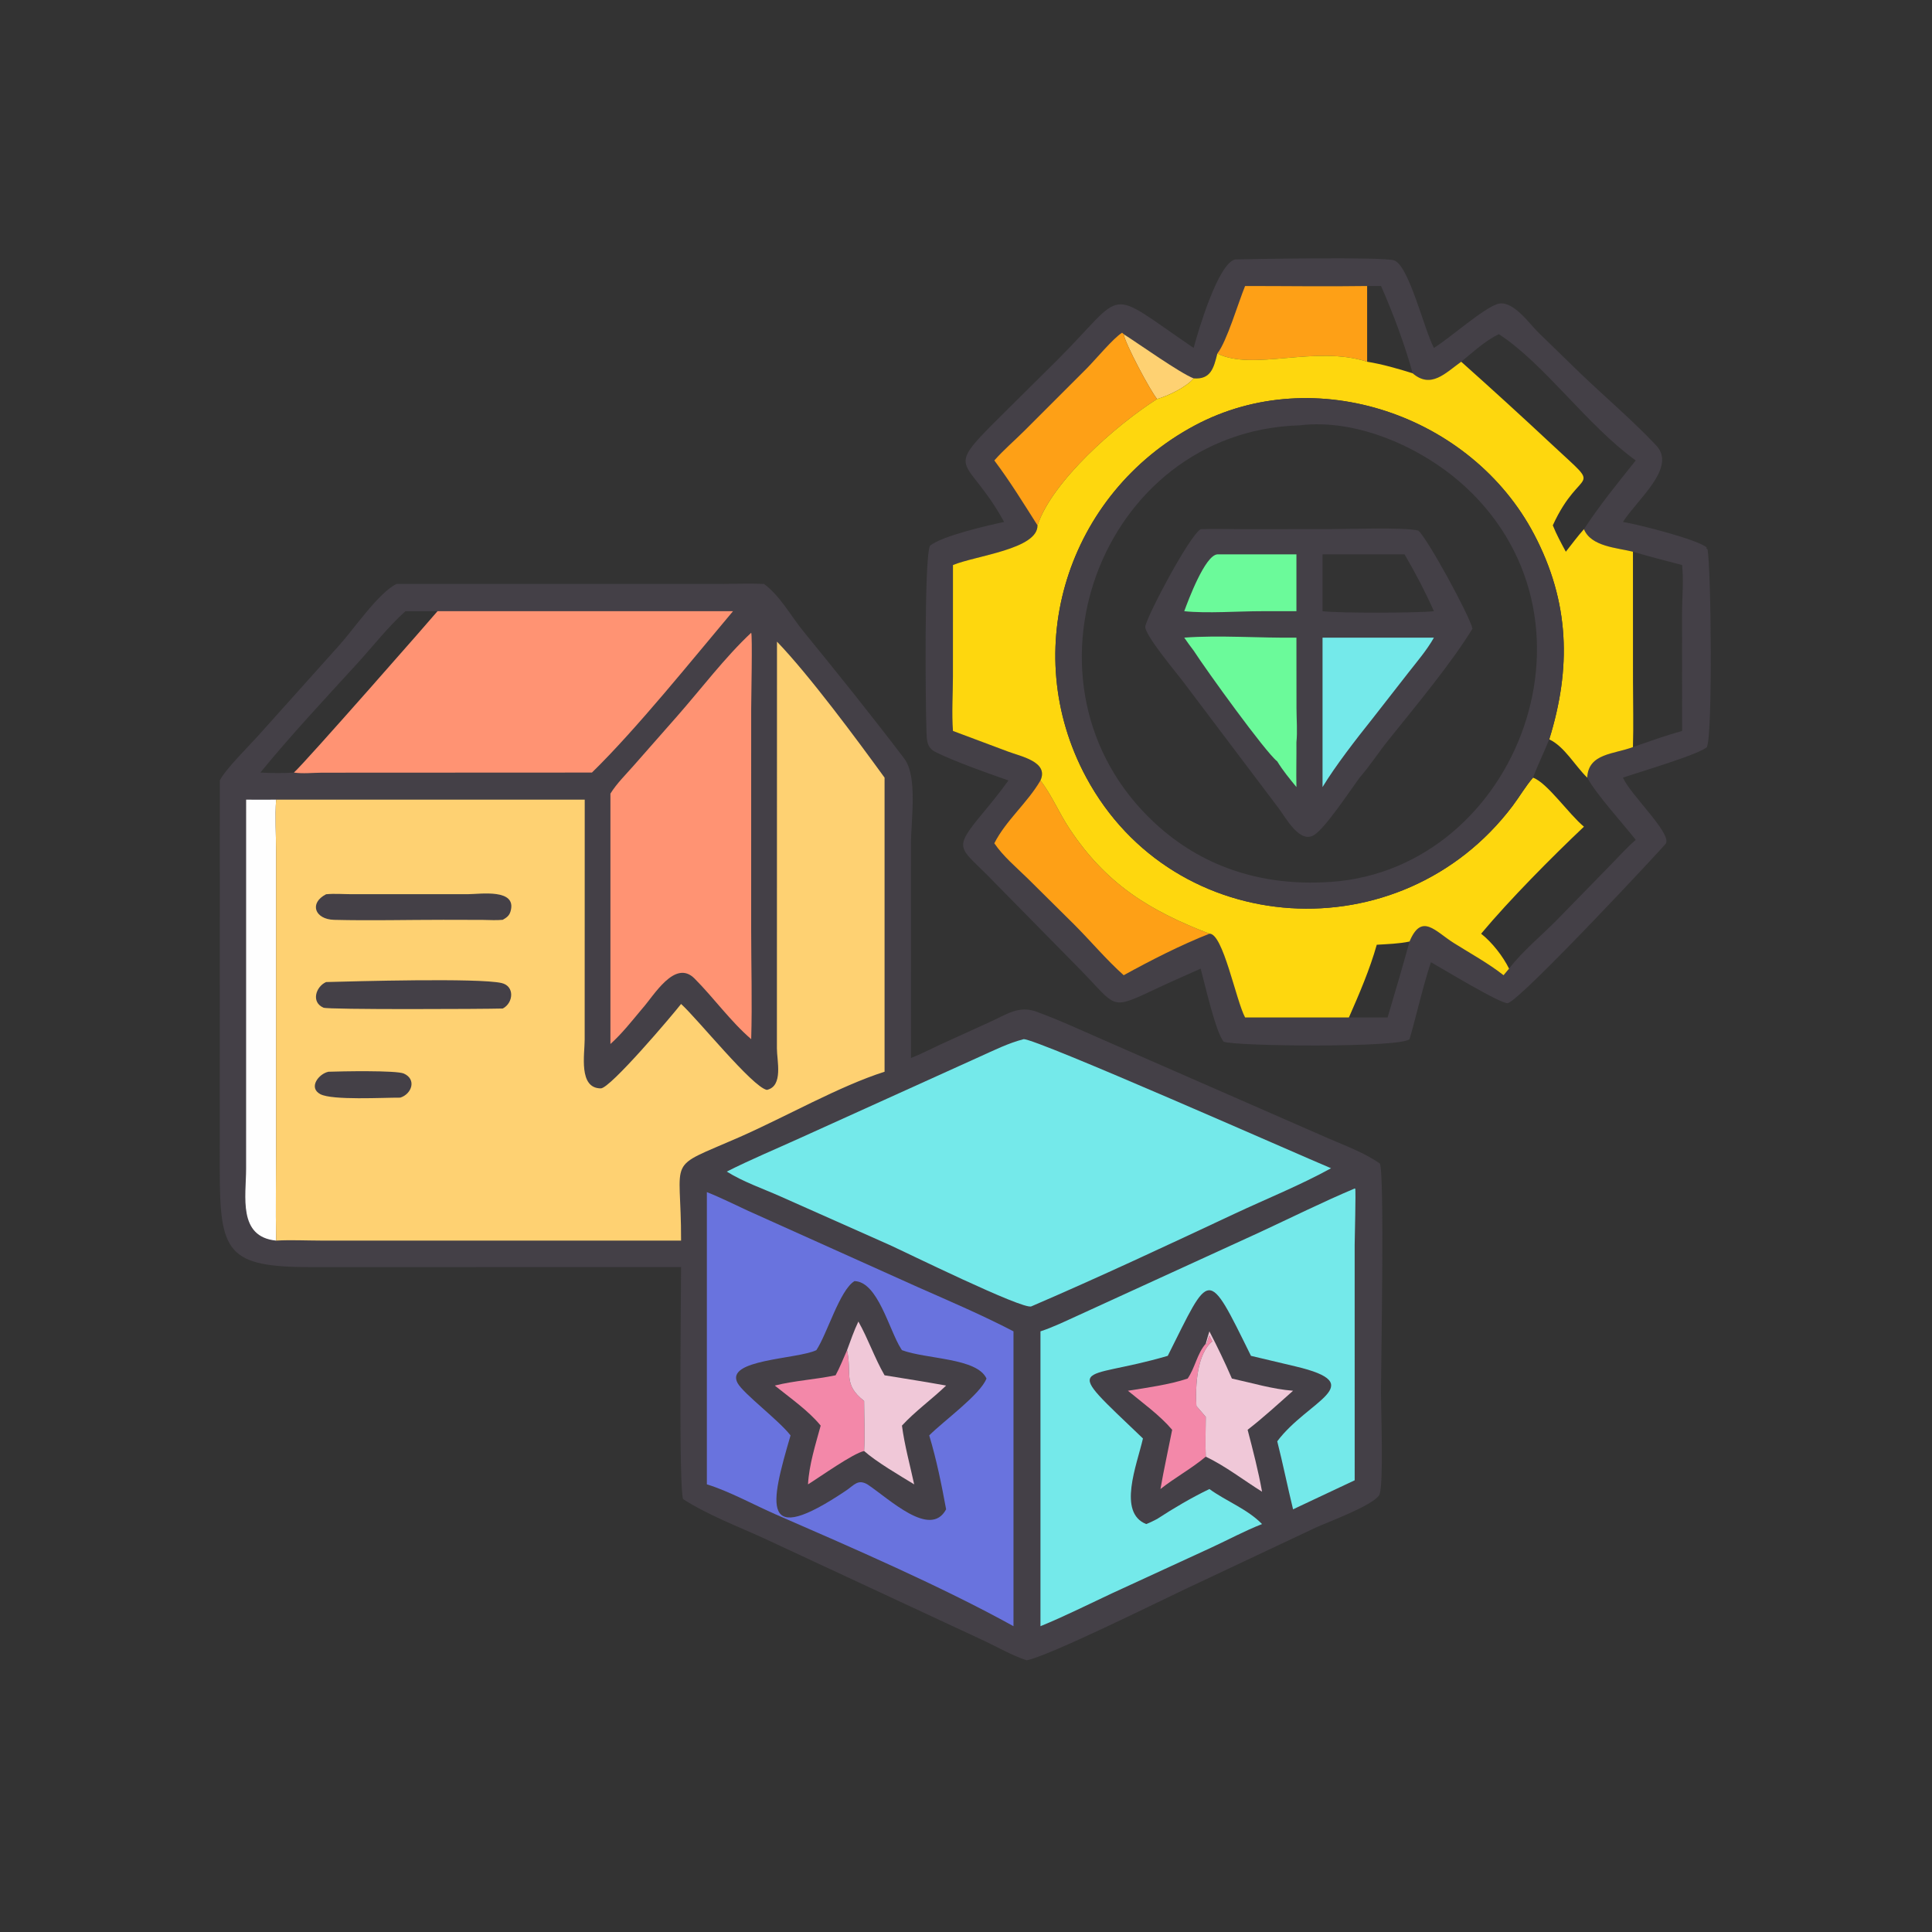 <?xml version="1.0" encoding="utf-8" ?>
<svg xmlns="http://www.w3.org/2000/svg" xmlns:xlink="http://www.w3.org/1999/xlink" width="512" height="512">
	<rect width="100%" height="100%" fill="#333333" stroke="none"/>
	<path fill="#444047" d="M327.307 68.753C332.489 68.631 366.113 68.04 369.382 68.981C373.335 70.12 377.422 87.379 380.005 92.208C384.191 89.613 393.055 81.737 396.856 80.563C400.831 79.335 405.183 85.654 407.616 88.048L418.754 98.881C425.402 105.26 432.593 111.336 438.899 118.028C444.458 123.927 433.905 132.314 430.099 138.317C434.693 139.11 449.608 142.91 452.273 145.052L452.213 145.359L452.507 145.539C453.497 150.776 453.88 195.017 452.353 197.862L452.498 197.832C451.152 199.701 433.674 204.83 430.099 206.083C432.032 210.561 442.805 220.587 441.521 223.48C441.285 224.012 403.377 264.677 399.633 265.834C398.057 266.321 381.994 256.543 379.213 254.998C376.987 261.692 375.512 268.621 373.546 275.391C371.054 277.721 327.844 277.295 324.308 276.077C322.159 273.627 319.236 260.496 318.19 256.703C314.458 258.368 310.706 260.005 307.005 261.74C293.902 267.885 296.332 267.182 286.229 256.911L261.802 232.077C254.278 224.465 252.53 225.029 260.266 215.708C262.667 212.815 265.064 209.89 267.243 206.825C261.777 204.926 253.001 201.816 247.949 199.311C245.565 198.129 245.608 196.157 245.517 193.658C245.269 186.862 244.903 147.515 246.465 144.617C249.631 142.025 261.675 139.274 266.096 138.317C256.4 120.678 249.893 125.532 264.261 111.213L279.996 95.615C298.971 76.698 292.368 75.901 316.325 92.208C317.589 87.52 322.796 69.874 327.307 68.753ZM322.609 93.689C321.662 97.515 320.873 100.638 316.325 100.27C314.469 102.542 309.503 104.97 306.647 105.737C295.675 112.731 278.843 127.523 274.949 139.221C275.069 145.528 258.606 147.235 252.546 149.739L252.536 179.285C252.53 184.012 252.193 189.002 252.546 193.709L267.121 199.168C270.399 200.429 278.027 201.853 275.734 206.825C278.726 210.736 280.622 215.359 283.325 219.46C293.096 234.283 304.632 241.329 320.503 247.442C324.106 247.26 327.523 265.071 329.963 269.646L357.471 269.646C360.203 263.427 363.013 256.911 364.855 250.37C367.708 250.184 370.751 250.111 373.546 249.513C376.756 241.83 380.298 246.781 385.285 249.918C389.695 252.693 394.353 255.227 398.458 258.445L399.915 256.703C403.594 251.914 408.497 247.989 412.718 243.673L426.562 229.489C428.843 227.172 431.034 224.706 433.489 222.576C430.015 218.128 423.095 210.61 420.634 206.083C420.907 199.628 427.721 199.891 432.749 197.981C432.924 192.158 432.76 186.278 432.759 180.451L432.749 146.212C428.515 145.153 421.643 144.866 419.762 140.238C418.07 142.128 416.536 144.219 414.962 146.212C413.724 143.913 412.48 141.649 411.508 139.221C418.978 122.926 425.378 130.984 411.348 117.871C403.391 110.434 395.364 103.112 387.236 95.862C383.008 98.883 379.22 103.103 374.371 98.926C370.525 97.717 366.279 96.499 362.302 95.862C348.523 91.401 332.163 98.413 322.609 93.689ZM387.236 95.862C395.364 103.112 403.391 110.434 411.348 117.871C425.378 130.984 418.978 122.926 411.508 139.221C412.48 141.649 413.724 143.913 414.962 146.212C416.536 144.219 418.07 142.128 419.762 140.238C423.854 133.991 428.824 127.844 433.489 122.025C420.636 112.774 409.278 96.386 397.21 88.558C393.541 90.322 390.385 93.312 387.236 95.862ZM432.749 146.212L432.759 180.451C432.76 186.278 432.924 192.158 432.749 197.981C437.06 196.484 441.374 194.929 445.772 193.709L445.756 162.687C445.759 158.425 446.226 153.966 445.772 149.739C441.421 148.601 437.062 147.489 432.749 146.212ZM364.855 250.37C363.013 256.911 360.203 263.427 357.471 269.646L367.724 269.646C369.72 262.949 371.687 256.249 373.546 249.513C370.751 250.111 367.708 250.184 364.855 250.37ZM362.302 75.797L362.302 95.862C366.279 96.499 370.525 97.717 374.371 98.926C372.249 91.191 369.211 83.134 365.997 75.797L362.302 75.797Z"/>
	<path fill="#FED172" d="M297.791 88.558C301.63 91.009 312.794 98.933 316.325 100.27C314.469 102.542 309.503 104.97 306.647 105.737C304.85 103.596 298.099 90.941 297.791 88.558Z"/>
	<path fill="#FEA016" d="M329.963 75.797C340.737 75.793 351.53 75.96 362.302 75.797L362.302 95.862C348.523 91.401 332.163 98.413 322.609 93.689C325.121 90.52 328.171 80.142 329.963 75.797Z"/>
	<path fill="#FEA016" d="M263.506 122.025C265.97 119.224 268.871 116.758 271.513 114.123L287.932 97.706C290.178 95.458 295.099 89.534 297.367 88.179L297.791 88.558C298.099 90.941 304.85 103.596 306.647 105.737C295.675 112.731 278.843 127.523 274.949 139.221C271.253 133.406 267.651 127.535 263.506 122.025Z"/>
	<path fill="#FEA016" d="M263.506 223.477C266.606 217.377 272.293 212.772 275.734 206.825C278.726 210.736 280.622 215.359 283.325 219.46C293.096 234.283 304.632 241.329 320.503 247.442C312.857 250.464 304.993 254.479 297.791 258.445C293.169 254.319 289.047 249.38 284.649 244.981L272.347 232.796C269.358 229.871 265.851 226.95 263.506 223.477Z"/>
	<path fill="#FED70E" d="M322.609 93.689C332.163 98.413 348.523 91.401 362.302 95.862C366.279 96.499 370.525 97.717 374.371 98.926C379.22 103.103 383.008 98.883 387.236 95.862C395.364 103.112 403.391 110.434 411.348 117.871C425.378 130.984 418.978 122.926 411.508 139.221C412.48 141.649 413.724 143.913 414.962 146.212C416.536 144.219 418.07 142.128 419.762 140.238C421.643 144.866 428.515 145.153 432.749 146.212L432.759 180.451C432.76 186.278 432.924 192.158 432.749 197.981C427.721 199.891 420.907 199.628 420.634 206.083C423.095 210.61 430.015 218.128 433.489 222.576C431.034 224.706 428.843 227.172 426.562 229.489L412.718 243.673C408.497 247.989 403.594 251.914 399.915 256.703L398.458 258.445C394.353 255.227 389.695 252.693 385.285 249.918C380.298 246.781 376.756 241.83 373.546 249.513C370.751 250.111 367.708 250.184 364.855 250.37C363.013 256.911 360.203 263.427 357.471 269.646L329.963 269.646C327.523 265.071 324.106 247.26 320.503 247.442C304.632 241.329 293.096 234.283 283.325 219.46C280.622 215.359 278.726 210.736 275.734 206.825C278.027 201.853 270.399 200.429 267.121 199.168L252.546 193.709C252.193 189.002 252.53 184.012 252.536 179.285L252.546 149.739C258.606 147.235 275.069 145.528 274.949 139.221C278.843 127.523 295.675 112.731 306.647 105.737C309.503 104.97 314.469 102.542 316.325 100.27C320.873 100.638 321.662 97.515 322.609 93.689ZM406.263 206.083C407.545 202.66 409.203 199.343 410.563 195.94C416.423 177.07 416.023 159.591 406.544 141.577C389.947 110.037 348.486 95.714 316.585 112.776C282.934 130.773 269.652 172.199 287.857 206.012C311.089 249.16 371.26 252.727 400.829 213.609C402.675 211.166 404.268 208.39 406.263 206.083ZM410.563 195.94C409.203 199.343 407.545 202.66 406.263 206.083C410.069 207.46 415.687 215.698 419.762 219.08C411.225 227.157 400.09 238.387 392.512 247.442C395.393 249.699 398.297 253.416 399.915 256.703C403.594 251.914 408.497 247.989 412.718 243.673L426.562 229.489C428.843 227.172 431.034 224.706 433.489 222.576C430.015 218.128 423.095 210.61 420.634 206.083C417.438 203.011 414.604 197.813 410.563 195.94Z"/>
	<path fill="#444047" d="M406.263 206.083C404.268 208.39 402.675 211.166 400.829 213.609C371.26 252.727 311.089 249.16 287.857 206.012C269.652 172.199 282.934 130.773 316.585 112.776C348.486 95.714 389.947 110.037 406.544 141.577C416.023 159.591 416.423 177.07 410.563 195.94C409.203 199.343 407.545 202.66 406.263 206.083ZM344.384 112.719C291.425 114.327 266.615 181.614 306.062 218.144C318.379 229.55 333.597 234.482 350.244 233.837L350.487 233.826C400.743 232.297 427.958 165.653 388.384 129.06C377.286 118.797 359.794 110.821 344.384 112.719Z"/>
	<path fill="#444047" d="M318.19 140.238C321.871 140.095 325.611 140.235 329.299 140.233L352.412 140.221C357.054 140.22 372.182 139.671 375.854 140.608C378.254 142.583 389.443 163.12 390.222 166.598C384.612 175.827 374.733 187.644 367.896 196.191C365.297 199.44 363.043 202.946 360.307 206.083C357.891 209.366 351.277 219.402 348.247 221.294C344.432 223.677 340.716 216.643 338.888 214.238L313.322 180.356C311.911 178.461 303.043 167.944 303.524 165.927C304.329 162.547 315.134 142.083 318.19 140.238ZM350.487 146.914L350.487 161.974C354.781 162.517 375.881 162.468 380.005 161.974C377.752 156.917 375.035 151.694 372.224 146.914L350.487 146.914Z"/>
	<path fill="#6BFA9A" d="M322.609 146.914L343.567 146.914L343.567 161.974L334.457 161.974C328.259 161.966 319.782 162.612 313.838 161.974C314.921 159.025 319.347 147.15 322.609 146.914Z"/>
	<path fill="#74E9EA" d="M350.487 168.982L380.005 168.982C378.129 172.304 375.56 175.283 373.214 178.286L363.541 190.682C359.455 195.789 353.854 203.009 350.487 208.581L350.487 168.982Z"/>
	<path fill="#6BFA9A" d="M313.838 168.982C322.929 168.271 334.193 169.125 343.567 168.982L343.582 187.727C343.588 190.631 343.859 193.825 343.567 196.699C343.6 200.657 343.484 204.626 343.567 208.581C341.762 206.368 339.97 204.223 338.484 201.776C335.38 199.369 319.712 177.662 316.325 172.412C315.465 171.286 314.637 170.153 313.838 168.982Z"/>
	<path fill="#444047" d="M105.096 154.751L191.25 154.746C194.984 154.739 198.726 154.589 202.457 154.751C206.687 157.818 209.601 163.263 212.884 167.284C221.928 178.361 230.976 189.626 239.629 201.017C243.25 205.784 241.412 217.416 241.413 223.723L241.421 280.382C244.085 279.334 246.651 278 249.246 276.793L262.426 270.793C266.671 268.877 269.948 266.395 274.608 268.089C281.426 270.568 288.162 273.782 294.837 276.653L352.102 301.712C356.627 303.67 361.644 305.507 365.674 308.35C366.954 310.712 365.986 361.608 365.981 368.556C365.978 373.819 366.677 392.637 365.634 395.922C364.763 398.666 351.415 403.535 348.621 404.859L313.838 421.25C307.061 424.438 278.01 438.855 272.089 439.996C268.293 438.761 264.48 436.565 260.861 434.851L202.606 407.738C195.478 404.48 187.622 401.515 181.039 397.287C179.849 394.899 180.488 342.986 180.491 335.784L82.691 335.807C60.045 335.824 58.22 331.952 58.239 309.738L58.253 206.825C59.823 203.756 65.777 197.924 68.324 195.078L89.981 170.917C93.687 166.805 100.412 156.961 105.096 154.751ZM107.447 161.974C102.842 166.108 98.872 171.232 94.691 175.81C86.053 185.272 77.106 194.819 68.999 204.735C71.985 204.887 74.906 204.95 77.894 204.735C80.533 202.489 115.864 162.196 115.951 161.974L107.447 161.974Z"/>
	<path fill="#F388A9" d="M320.503 353.956L321.272 355.487C317.156 358.806 316.749 367.468 317.06 372.602C317.887 373.564 318.733 374.515 319.543 375.491C319.52 378.995 319.397 382.533 319.543 386.032C315.753 389.203 311.403 391.549 307.531 394.61C308.442 389.361 309.613 384.143 310.635 378.913C307.379 375.062 302.79 371.771 298.911 368.564C303.834 367.784 310.059 366.916 314.74 365.329C316.719 362.469 317.251 358.681 319.543 356.088L319.745 356.257C319.982 355.518 320.171 354.652 320.503 353.956Z"/>
	<path fill="#F0C8D8" d="M320.503 352.82C322.631 356.941 324.629 361.068 326.463 365.329C331.801 366.489 337.225 368.147 342.677 368.564C338.72 372.073 334.812 375.666 330.634 378.913C332.04 384.312 333.479 389.83 334.457 395.321C329.543 392.257 324.767 388.525 319.543 386.032C319.397 382.533 319.52 378.995 319.543 375.491C318.733 374.515 317.887 373.564 317.06 372.602C316.749 367.468 317.156 358.806 321.272 355.487L320.503 353.956C320.171 354.652 319.982 355.518 319.745 356.257L319.543 356.088C319.854 354.997 320.14 353.894 320.503 352.82Z"/>
	<path fill="#FEFEFE" d="M65.228 211.913C67.876 211.95 70.523 211.933 73.171 211.913C72.853 216.472 73.162 221.202 73.166 225.784L73.167 303.781C73.166 312.106 73.024 320.452 73.171 328.773C62.991 327.777 65.215 317.04 65.22 309.711L65.228 211.913Z"/>
	<path fill="#FF9373" d="M199.074 167.687C199.433 168.29 199.073 185.388 199.072 187.8L199.068 246.446C199.07 256.07 199.36 265.778 199.074 275.391C193.498 270.57 189.221 264.509 184.057 259.317C178.847 254.079 173.246 263.922 170.225 267.269C167.535 270.466 164.887 273.883 161.768 276.671L161.768 210.315C163.419 207.643 165.889 205.223 167.959 202.861L179.421 189.835C185.74 182.653 192.142 174.164 199.074 167.687Z"/>
	<path fill="#FF9373" d="M115.951 161.974L194.252 161.974C183.494 174.747 168.682 193.218 156.871 204.735L85.319 204.769C82.94 204.781 80.227 205.092 77.894 204.735C80.533 202.489 115.864 162.196 115.951 161.974Z"/>
	<path fill="#74E9EA" d="M359.005 314.965L359.139 314.996C359.358 315.421 359 328.614 359 329.943L359.005 392.293L342.677 399.984C341.208 393.993 340.003 387.943 338.484 381.961C346.579 371.114 363.391 366.843 343.23 362.089L331.519 359.313C319.827 335.587 320.816 336.708 309.469 359.313C285.754 366.273 280.921 360.193 302.895 381.21C301.26 388.31 296.122 400.848 303.756 403.893C304.762 403.522 305.695 403.031 306.647 402.544C311.042 399.678 315.778 396.891 320.503 394.61C325.016 397.877 330.54 399.882 334.457 403.893C329.877 405.682 325.431 408.089 320.956 410.153L294.607 422.283C288.353 425.207 282.124 428.349 275.734 430.958L275.734 352.82C279.097 351.722 282.329 350.129 285.549 348.673L333.801 326.586C342.178 322.695 350.495 318.553 359.005 314.965Z"/>
	<path fill="#74E9EA" d="M271.269 275.391C274.541 275.183 344.297 306.075 352.746 309.597C344.661 314.064 335.667 317.674 327.273 321.61C309.423 329.982 291.436 338.405 273.33 346.197C271.216 347.23 239.443 331.568 235.664 329.888L206.932 317.114C202.18 314.993 197.012 313.241 192.601 310.483C198.911 307.293 205.52 304.549 211.957 301.621L259.566 280.068C263.404 278.344 267.181 276.447 271.269 275.391Z"/>
	<path fill="#6973DE" d="M187.328 315.924C191.043 317.392 194.655 319.225 198.286 320.893L243.133 341.054C251.675 344.831 260.296 348.503 268.585 352.82L268.585 430.958C249.522 420.405 225.578 410.052 205.643 401.366C200.023 398.917 192.999 395.072 187.328 393.374L187.328 315.924Z"/>
	<path fill="#444047" d="M226.451 339.503C232.647 339.672 235.599 352.418 238.764 357.399L239.026 357.807C245.572 360.239 258.935 359.837 261.428 365.329C259.781 369.588 249.991 376.628 246.253 380.398C248.174 386.756 249.532 393.452 250.731 399.984C246.564 407.787 235.711 397.26 229.877 393.374C227.329 391.916 226.382 393.565 224.178 395.044C201.396 410.334 204.09 398.875 209.505 380.398C206.405 376.382 197.072 369.398 195.489 366.561C191.956 360.225 211.341 360.219 216.34 357.807C219.217 353.494 222.527 341.873 226.451 339.503Z"/>
	<path fill="#F388A9" d="M221.44 364.467C222.595 362.34 223.495 360.02 224.478 357.807C225.834 364.105 223.32 366.811 228.997 371.266C229.013 375.649 229.252 380.166 228.997 384.533C226.04 385.163 217.252 391.438 214.131 393.374C214.41 388.187 216.127 382.801 217.49 377.801C214.189 373.78 209.362 370.453 205.324 367.187C210.62 365.863 216.107 365.586 221.44 364.467Z"/>
	<path fill="#F0C8D8" d="M227.48 350.221C230.085 354.833 231.779 359.895 234.419 364.467C239.86 365.356 245.307 366.205 250.731 367.187C246.966 370.822 242.558 373.957 239.026 377.801C239.714 383.021 241.151 388.225 242.266 393.374C238.434 391.028 232.239 387.417 228.997 384.533C229.252 380.166 229.013 375.649 228.997 371.266C223.32 366.811 225.834 364.105 224.478 357.807C225.421 355.261 226.302 352.669 227.48 350.221Z"/>
	<path fill="#FED172" d="M205.91 170.043C214.46 178.911 227.138 196.042 234.419 206.083L234.419 284.023C222.524 287.792 207.998 296.068 195.916 301.372C176.037 310.1 180.573 305.742 180.491 328.773L85.011 328.767C81.102 328.763 77.066 328.553 73.171 328.773C73.024 320.452 73.166 312.106 73.167 303.781L73.166 225.784C73.162 221.202 72.853 216.472 73.171 211.913L154.958 211.913L154.945 275.494C154.946 279.398 153.26 288.408 159.221 288.433C161.724 288.443 178.204 269.018 180.491 266.064C184.741 269.87 199.446 288.147 203.234 288.834C207.645 287.847 205.883 281.059 205.888 277.839L205.91 170.043Z"/>
	<path fill="#444047" d="M87.048 284.023C90.27 283.905 105.019 283.612 107.022 284.505C110.495 286.053 109.08 289.967 106.063 290.887C101.604 290.861 88.054 291.642 84.896 289.967C81.641 288.241 84.453 284.556 87.048 284.023Z"/>
	<path fill="#444047" d="M86.415 236.988C88.624 236.767 90.983 236.967 93.208 236.973L124.134 236.964C127.272 236.956 137.065 235.41 135.303 241.499C134.958 242.688 134.274 243.163 133.238 243.757C131.527 243.947 129.644 243.788 127.914 243.782L117.482 243.759C107.853 243.756 98.171 244.012 88.549 243.768C83.411 243.637 81.856 239.325 86.415 236.988Z"/>
	<path fill="#444047" d="M86.415 260.255C93.731 260.058 126.767 259.125 132.896 260.507C136.486 261.316 136.056 265.817 133.238 267.269C128.356 267.417 87.001 267.598 85.728 267.046C82.386 265.594 83.68 261.483 86.415 260.255Z"/>
</svg>
